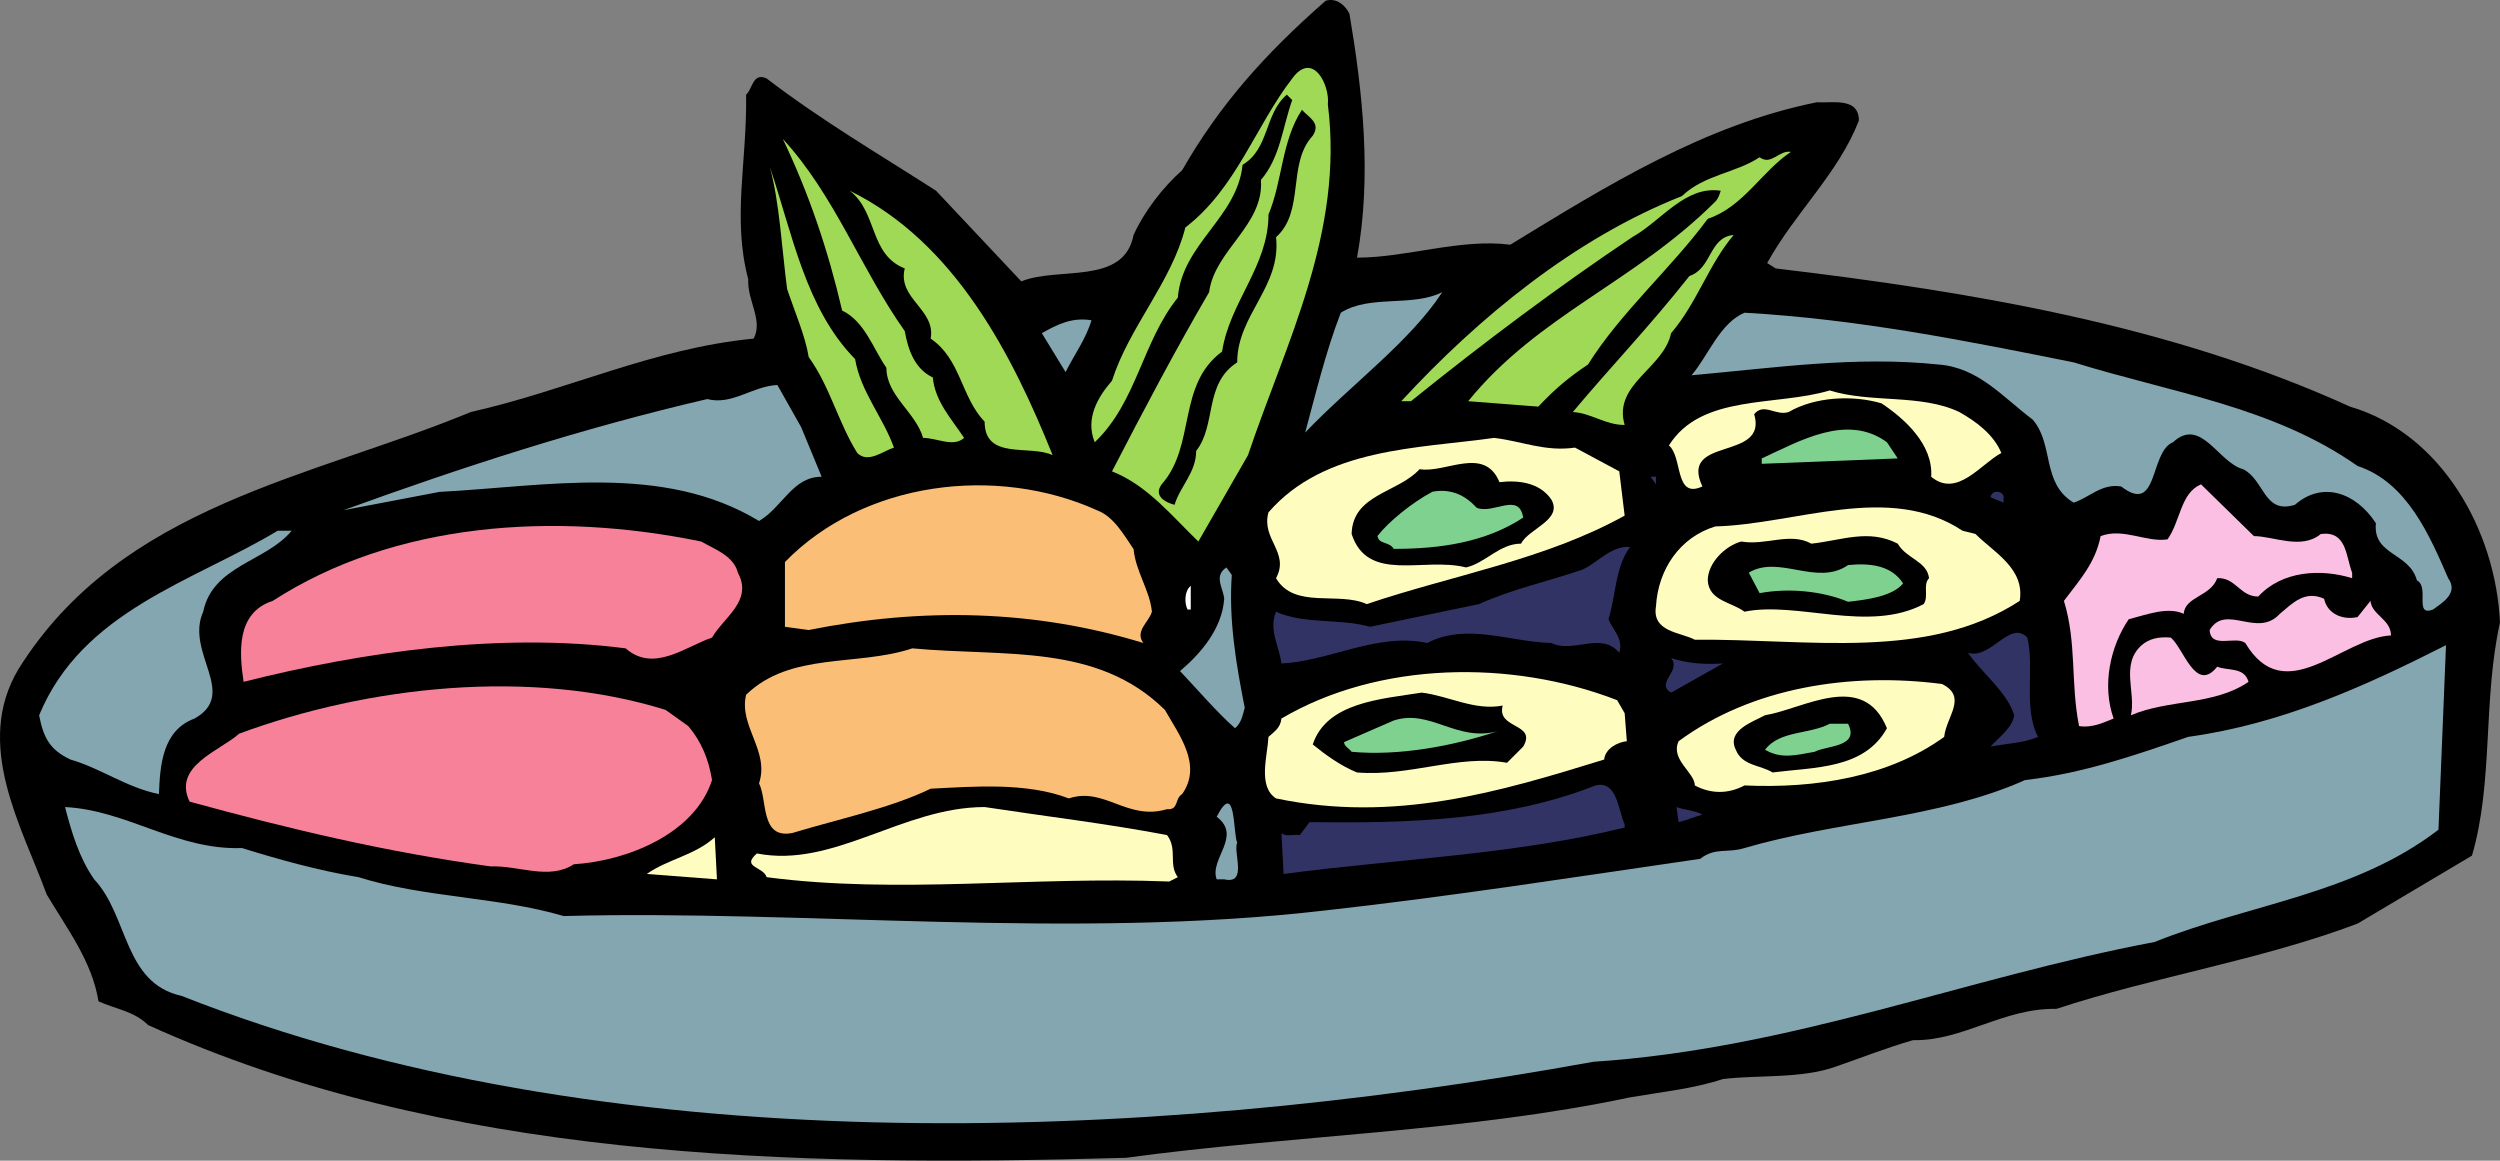 <svg xmlns="http://www.w3.org/2000/svg" width="252.19" height="117.082"><rect width="100%" height="100%" fill="#808080" stroke="none"/><path d="M136.127 1.385c1.305 7.73 2.285 16.332.762 24.605 5.008 0 10.453-1.957 15.46-1.304 9.798-5.989 19.599-12.086 30.923-14.371 1.523.105 4.246-.547 4.246 1.847-2.07 5.336-6.426 9.258-9.254 14.375l.871.543c20.14 2.395 39.957 5.77 57.922 13.938 9.254 2.722 14.7 12.52 15.133 21.773-1.742 7.84-.653 16.117-2.828 23.52l-11.543 6.859c-9.801 3.7-20.47 5.336-30.38 8.602-5.331-.11-9.468 3.265-14.476 3.156-2.617.762-5.12 1.742-7.625 2.613-3.484 1.309-7.945.871-11.539 1.309-2.941.976-6.207 1.304-9.363 1.847-16.442 3.485-34.082 3.813-50.848 6.098-34.187.98-68.918.11-98.644-13.39-1.414-1.415-3.375-1.633-5.008-2.395-.652-4.031-3.156-7.297-5.227-10.781-2.504-6.86-7.402-15.133-2.832-22.754C12.221 50.924 31.494 48.2 47.498 41.56c9.692-2.176 18.403-6.426 28.528-7.403.98-1.851-.657-3.812-.547-5.988-1.633-6.207-.11-11.762-.215-18.621.652-.543.652-2.285 2.07-1.633 5.551 4.246 11.32 7.621 17.09 11.324l8.602 9.145c3.703-1.524 10.343.437 11.324-4.68 1.09-2.394 2.941-4.793 4.902-6.535 3.809-6.64 8.383-11.758 14.477-17.094 1.09-.324 1.96.438 2.398 1.309"/><path fill="#9fd955" d="M133.948 10.53c1.636 12.956-4.247 24.062-8.055 35.386l-5.008 8.711c-2.613-2.504-5.117-5.664-8.71-7.078 3.155-6.098 6.421-12.305 9.796-18.074.547-4.246 5.555-6.75 5.227-11.325 1.96-2.285 2.18-5.332 3.156-8.054l-.543-.547c-2.285 1.96-1.742 5.445-4.465 7.078-.543 5.336-6.094 7.95-6.531 13.395-3.594 4.46-4.137 10.558-8.383 14.59-.98-2.4.324-4.575 1.742-6.208 1.742-5.445 5.988-9.91 7.402-15.46 5.118-3.922 7.079-10.235 10.778-15.028 2.07-2.828 3.812.656 3.594 2.613"/><path d="M132.424 13.69c-2.613 2.828-.762 7.62-3.703 10.234.547 5.008-3.918 7.836-3.918 12.629-3.375 2.176-2.07 6.316-4.137 8.93 0 2.175-1.632 3.59-2.18 5.44-.87-.218-2.175-.87-1.304-2.066 3.484-3.921 1.523-10.02 6.098-13.394.761-5.008 4.68-8.602 4.68-13.828 1.417-3.375 1.308-7.403 3.374-10.559.653.762 1.961 1.305 1.09 2.614"/><path fill="#9fd955" d="M91.268 33.397c.328 1.847.98 3.808 2.832 4.68.215 2.394 1.851 4.136 3.156 6.097-1.086.98-2.722 0-4.137 0-.761-2.613-3.703-4.246-3.703-7.078-1.304-1.852-2.175-4.68-4.465-5.77-1.414-6.097-3.375-11.867-5.984-17.312 5.223 5.66 7.836 13.066 12.3 19.383m89.392-18.075c-2.942 1.957-4.793 5.551-8.387 6.75-3.7 5.008-8.817 9.473-12.082 14.7-1.961 1.304-3.375 2.503-5.008 4.246l-7.078-.547c7.078-8.711 16.765-11.977 24.933-20.14.325-.329.434-.763.543-1.09-3.593-.544-5.988 3.05-8.93 4.683-7.62 5.117-15.023 10.668-22.316 16.547h-.98c7.836-8.492 17.527-16.438 28.308-20.688 2.286-2.176 5.332-2.285 7.84-3.918 1.196.871 1.957-.761 3.157-.543M86.26 36.225c.543 3.27 2.832 5.879 3.918 8.93-1.086.327-2.613 1.632-3.7.542-1.96-3.156-2.722-6.64-4.902-9.687-.324-2.07-1.414-4.574-2.175-6.86-.543-4.14-.762-8.71-1.742-12.304 2.285 6.75 3.593 14.261 8.601 19.379m19.926 9.691c-2.29-1.09-6.86.543-6.86-3.375-2.394-2.504-2.394-6.316-5.445-8.383.543-2.941-3.375-4.031-2.613-7.078-3.594-1.414-2.723-5.66-5.55-7.84 10.667 5.227 16.437 16.66 20.468 26.676m68.703-22.211c-2.508 2.942-3.703 6.86-6.316 9.906-.762 3.594-5.88 5.118-4.684 9.258-1.957 0-3.375-1.199-5.227-1.308 3.922-4.684 7.622-8.493 11.762-13.72 2.285-.76 1.957-3.917 4.465-4.136"/><path fill="#83a6b0" d="M145.49 29.475c-3.265 5.007-9.253 9.363-13.828 14.156.98-3.594 2.067-8.168 3.594-12.086 2.938-1.852 7.184-.547 10.235-2.07m63.691 7.078c9.8 3.047 20.144 4.465 28.637 10.453 5.007 1.633 7.293 7.074 9.144 11.32 1.09 1.528-.652 2.508-1.523 3.16-1.961.762-.328-2.285-1.633-2.941-.762-2.828-4.465-2.504-4.137-5.77-2.07-3.156-5.445-4.246-8.168-1.851-3.156.98-3.047-2.504-5.226-3.594-2.504-.652-4.246-5.332-7.075-2.719-2.394.977-1.417 7.403-5.226 4.461-1.961-.324-3.16 1.09-4.793 1.633-3.266-1.957-1.957-5.879-4.137-8.383-3.047-2.285-5.441-5.226-9.472-5.55-8.383-.872-16.438.324-24.934 1.085 1.742-2.066 2.832-5.226 5.336-6.312 11.543.652 22.32 2.828 33.207 5.008m-99.078-4.246c-.543 1.851-1.742 3.484-2.613 5.226l-2.395-3.922c1.523-.87 3.047-1.632 5.008-1.304M80.815 43.084l2.07 5.008c-2.941 0-3.918 3.05-6.316 4.465-9.688-5.88-21.559-3.485-32.227-2.938l-9.691 1.848c11.976-4.352 24.062-8.274 36.691-11.211 2.504.652 4.574-1.309 7.078-1.418l2.395 4.246"/><path fill="#fffcbf" d="M197.643 41.56c1.742.981 3.484 2.29 4.246 4.137-2.07 1.09-4.465 4.575-7.078 2.395.219-3.266-2.723-5.88-5.008-7.402-2.941-.872-6.75-.653-9.363.87-1.305.438-2.504-.98-3.485.22 1.414 4.788-7.62 2.175-5.226 7.292-2.832 1.309-1.961-2.937-3.375-4.136 3.265-5.227 10.781-3.918 16.222-5.551 4.137 1.305 9.149.324 13.067 2.176"/><path fill="#7fd190" d="m190.346 44.611 1.09 1.633-13.719.543v-.543c3.813-1.742 8.602-4.574 12.629-1.633"/><path fill="#fffcbf" d="m158.881 45.154 4.465 2.395.543 4.465c-8.055 4.465-17.313 5.988-26.02 8.926-2.832-1.305-7.296.546-9.148-2.614 1.418-2.61-1.523-3.918-.762-6.64 5.66-6.532 15.028-6.422 22.758-7.512 2.828.328 5.117 1.414 8.164.98"/><path d="M151.26 48.639c1.852-.219 4.027 0 5.227 1.742 1.199 2.066-2.286 2.937-3.051 4.46-2.176 0-3.59 1.962-5.55 2.4-4.247-1.09-9.907 1.632-11.54-3.376.105-4.031 4.68-4.136 6.855-6.535 2.614.438 6.536-2.394 8.06 1.309"/><path fill="#323365" d="m167.05 48.857-.548-.765h.547zm0 0"/><path fill="#fbbe76" d="M110.647 51.467c1.742.656 2.722 2.508 3.703 3.922.219 2.285 1.633 4.136 1.851 6.316-.324 1.086-1.742 1.957-.87 3.156-10.997-3.375-22.32-3.593-33.755-1.308l-2.394-.324v-6.536c7.95-8.164 21.34-9.796 31.465-5.226"/><path fill="#fbbfe3" d="M227.366 54.08c1.96 0 4.793 1.418 6.75-.215 2.613-.328 2.503 2.176 3.16 3.918v.543c-3.16-.976-7.078-.761-9.473 1.852-1.852 0-2.289-1.961-4.14-1.852-.653 1.852-3.266 1.852-3.376 3.594-1.632-.762-3.808.11-5.55.547-1.852 2.723-2.723 6.64-1.524 10.015-.87.329-2.07.98-3.484.762-.871-4.355-.219-8.383-1.528-12.629 1.637-2.18 3.16-3.812 3.704-6.535 2.289-.871 4.574.656 6.75.328 1.308-1.851 1.308-4.68 3.375-5.55l5.336 5.222"/><path fill="#7fd190" d="M148.975 51.232c1.742.653 4.246-1.632 4.68.98-3.809 2.505-8.383 3.157-13.063 3.157-.437-.762-1.527-.433-1.633-1.304 1.086-1.415 3.48-3.375 5.551-4.465 1.852-.328 3.266.324 4.465 1.632"/><path fill="#323365" d="M202.108 50.38v.325l-1.309-.543c.11-.87 1.524-.652 1.309.219"/><path fill="#fffcbf" d="M199.276 53.865c1.851 1.852 5.008 3.485 4.465 6.75-9.364 6.098-21.34 3.809-32.774 3.918-1.414-.761-4.355-.761-3.918-3.375.215-3.703 2.395-6.968 5.988-8.054 8.164-.22 17.528-4.465 24.934.433l1.305.328"/><path fill="#f68199" d="M74.44 57.783c1.523 2.832-1.418 4.465-2.614 6.535-2.613.872-5.882 3.59-8.71 1.086-12.633-1.632-26.457.328-38.543 3.375-.438-2.937-.762-6.968 2.937-8.164 12.305-7.949 28.418-9.039 43.227-5.988 1.308.762 3.265 1.414 3.703 3.156"/><path fill="#83a6b0" d="M29.424 53.537c-2.613 3.156-7.945 3.485-8.926 8.168-1.851 4.137 3.594 8.274-.87 10.777-3.27 1.196-3.485 4.79-3.594 7.622-3.266-.653-5.88-2.614-8.93-3.485-2.067-.98-2.719-2.176-3.156-4.465 4.355-10.558 15.57-13.5 24.062-18.617h1.414"/><path d="M194.596 58.326c-.656.656 0 1.852-.547 2.614-5.555 2.94-12.738-.325-18.074.765-1.305-.98-3.594-1.09-3.703-3.16 0-1.742 1.746-3.484 3.379-3.918 2.504.434 4.898-.98 7.074.215 3.05-.324 5.77-1.524 8.71 0 .872 1.527 2.942 1.742 3.161 3.484"/><path fill="#323365" d="M164.436 55.17c-1.527 2.07-1.418 4.902-2.18 7.297.438 1.086 1.524 1.957 1.09 3.375-1.852-2.18-4.574.11-6.86-.98-4.245-.11-8.492-2.07-12.519 0-5.008-1.09-9.91 1.85-14.7 2.066-.218-1.738-1.308-3.375-.546-5.223 2.832 1.305 6.426.652 9.473 1.524l10.996-2.29c3.375-1.523 6.969-2.285 10.453-3.484 1.633-.762 2.832-2.394 4.793-2.285"/><path fill="#7fd190" d="M191.979 58.854c-1.086 1.308-3.59 1.632-5.551 1.851-2.613-1.09-5.988-1.414-8.926-.871l-1.09-2.066c3.047-1.852 6.86 1.414 10.016-.766 2.176-.215 4.356 0 5.55 1.852"/><path fill="#83a6b0" d="M124.26 58.002c-.328 4.465.434 9.035 1.305 13.39-.219.762-.328 1.524-.98 2.07-1.852-1.632-3.7-3.812-5.551-5.769 2.066-1.742 4.246-4.246 4.46-7.296-.105-1.086-1.085-2.286.22-3.157l.546.762"/><path fill="#fff" d="M119.795 61.486c-.328-.652-.328-1.851.324-2.394v2.394h-.324"/><path fill="#fbbfe3" d="m237.819 62.248 1.308-1.633c.106 1.414 2.067 1.852 2.067 3.485-4.899.218-10.672 7.511-14.7.761-.98-.761-3.484.653-3.593-1.308 1.633-2.719 4.793.87 7.078-1.633 1.308-1.086 2.504-2.395 4.465-1.523.328 1.523 1.851 2.18 3.375 1.851"/><path fill="#323365" d="M204.502 64.318c.762 2.829-.437 7.184 1.09 10.016-1.527.652-3.16.652-4.793.98.762-.87 2.18-1.851 2.395-3.16-.762-2.394-3.157-4.136-4.68-6.312 2.285.762 4.246-3.375 5.988-1.524"/><path fill="#fbbfe3" d="M223.662 67.256c1.09.437 2.723 0 3.16 1.523-3.484 2.395-8.058 1.743-11.867 3.375.543-2.285-1.09-5.117 1.09-7.074.762-.656 1.739-.871 2.938-.762 1.304 1.086 2.504 5.66 4.68 2.938"/><path fill="#83a6b0" d="M245.983 83.697c-8.492 6.532-19.16 7.512-28.633 11.325-19.055 3.593-36.582 10.777-56.617 12.085-46.055 8.383-99.95 10.125-142.414-6.644-5.88-1.305-5.336-8.055-8.817-11.758-1.527-2.176-2.289-4.789-2.941-7.293 6.316.324 11.215 4.356 17.855 4.137 3.485 1.086 7.73 2.285 11.758 2.937 6.535 2.07 14.047 1.961 20.688 3.922 24.062-.656 51.28 2.395 76.652-.547 12.738-1.414 25.258-3.375 37.996-5.226 1.527-1.195 2.723-.543 4.465-1.086 9.254-2.723 19.492-2.942 28.309-6.86 5.77-.656 11.105-2.503 16.44-4.355 9.474-1.309 17.856-5.117 26.02-9.254l-.761 18.617"/><path fill="#fbbe76" d="M117.51 71.611c1.414 2.504 3.809 5.551 1.742 8.493-.765.437-.328 1.632-1.527 1.523-4.027 1.2-6.313-2.285-9.906-1.086-4.246-1.633-9.582-1.2-13.938-.98-4.027 1.957-9.254 3.046-13.937 4.464-3.266.653-2.504-3.27-3.375-5.007 1.09-3.27-2.067-5.774-1.305-8.93 4.465-4.356 11.215-2.832 16.766-4.684 9.363.871 18.617-.543 25.48 6.207"/><path fill="#323365" d="m173.8 66.928-5.227 2.941c-1.633-.98 1.09-2.176 0-3.484 1.632.543 3.375.652 5.226.543"/><path fill="#fffcbf" d="m163.889 71.94.219 2.828c-.98.109-2.176.761-2.285 1.851-10.563 3.266-21.125 6.426-33.102 3.922-1.852-1.2-.871-4.246-.762-6.207.762-.656 1.2-.98 1.309-1.852 9.797-5.77 23.191-5.988 33.86-1.851l.761 1.309m32.011-2.942c2.614 1.305.438 3.266.22 5.336-5.555 4.027-12.958 5.227-20.145 4.898-1.633.872-3.375.872-5.008 0 0-1.308-2.504-2.613-1.633-4.464 7.403-5.442 17.313-6.97 26.567-5.77"/><path fill="#f68199" d="M69.428 73.244c1.309 1.524 2.07 3.375 2.398 5.446-1.742 5.44-8.601 8.164-13.937 8.492-2.504 1.633-5.55.11-8.383.218-10.453-1.418-20.469-3.812-30.379-6.535-1.742-3.593 3.051-5.117 5.008-6.86 12.957-4.788 29.399-6.64 43.008-2.394l2.285 1.633"/><path d="M151.588 71.174c-.656 2.398 3.485 1.742 2.067 4.14l-1.633 1.633c-4.899-.87-9.797 1.414-15.133.977-1.633-.652-3.27-1.848-4.465-2.828 1.414-4.246 6.86-4.574 10.996-5.227 2.723.328 5.336 1.852 8.168 1.305m38.758 2.289c-2.285 4.137-7.293 3.918-11.539 4.46-1.2-.76-3.047-.651-3.703-2.284-.977-1.961 1.742-2.828 2.941-3.485 3.918-.652 9.906-4.57 12.301 1.309"/><path fill="#7fd190" d="M151.041 73.772c-4.57 1.523-10.015 2.503-14.695 2.066-.219-.324-.762-.543-.762-.977l5.008-2.18c3.7-1.195 6.313 2.18 10.45 1.09m35.386-.761c1.2 2.394-2.176 2.176-3.375 2.828-1.852.328-3.375.766-5.008-.215 1.524-1.96 4.465-1.523 6.531-2.613h1.852"/><path fill="#323365" d="M163.889 83.154v.325c-10.996 2.722-22.863 3.156-34.406 4.683l-.215-4.137c.433.434 1.195.106 1.851.215l.977-1.304c9.91.109 19.707-.11 28.855-3.704 2.176-.542 2.286 2.504 2.938 3.922"/><path fill="#83a6b0" d="M124.803 85.002c-.437.98 1.09 4.246-1.309 3.703h-.761c-.762-2.07 2.613-4.355 0-6.312 1.96-3.813 1.633 1.632 2.07 2.609"/><path fill="#fffcbf" d="M117.725 84.24c1.09 1.418.11 2.942 1.09 4.246l-.871.438c-13.938-.547-27.328 1.305-40.61-.438-.328-1.086-2.617-.98-.98-2.394 7.73 1.523 14.695-4.68 22.972-4.68 6.422.98 12.086 1.633 18.399 2.828"/><path fill="#323365" d="M171.729 82.174c-.762.219-1.524.543-2.395.762l-.218-1.524c.87.324 1.851.324 2.613.762"/><path fill="#fffcbf" d="m72.323 88.705-7.079-.543c2.18-1.527 4.793-1.851 6.86-3.703l.219 4.246"/></svg>
